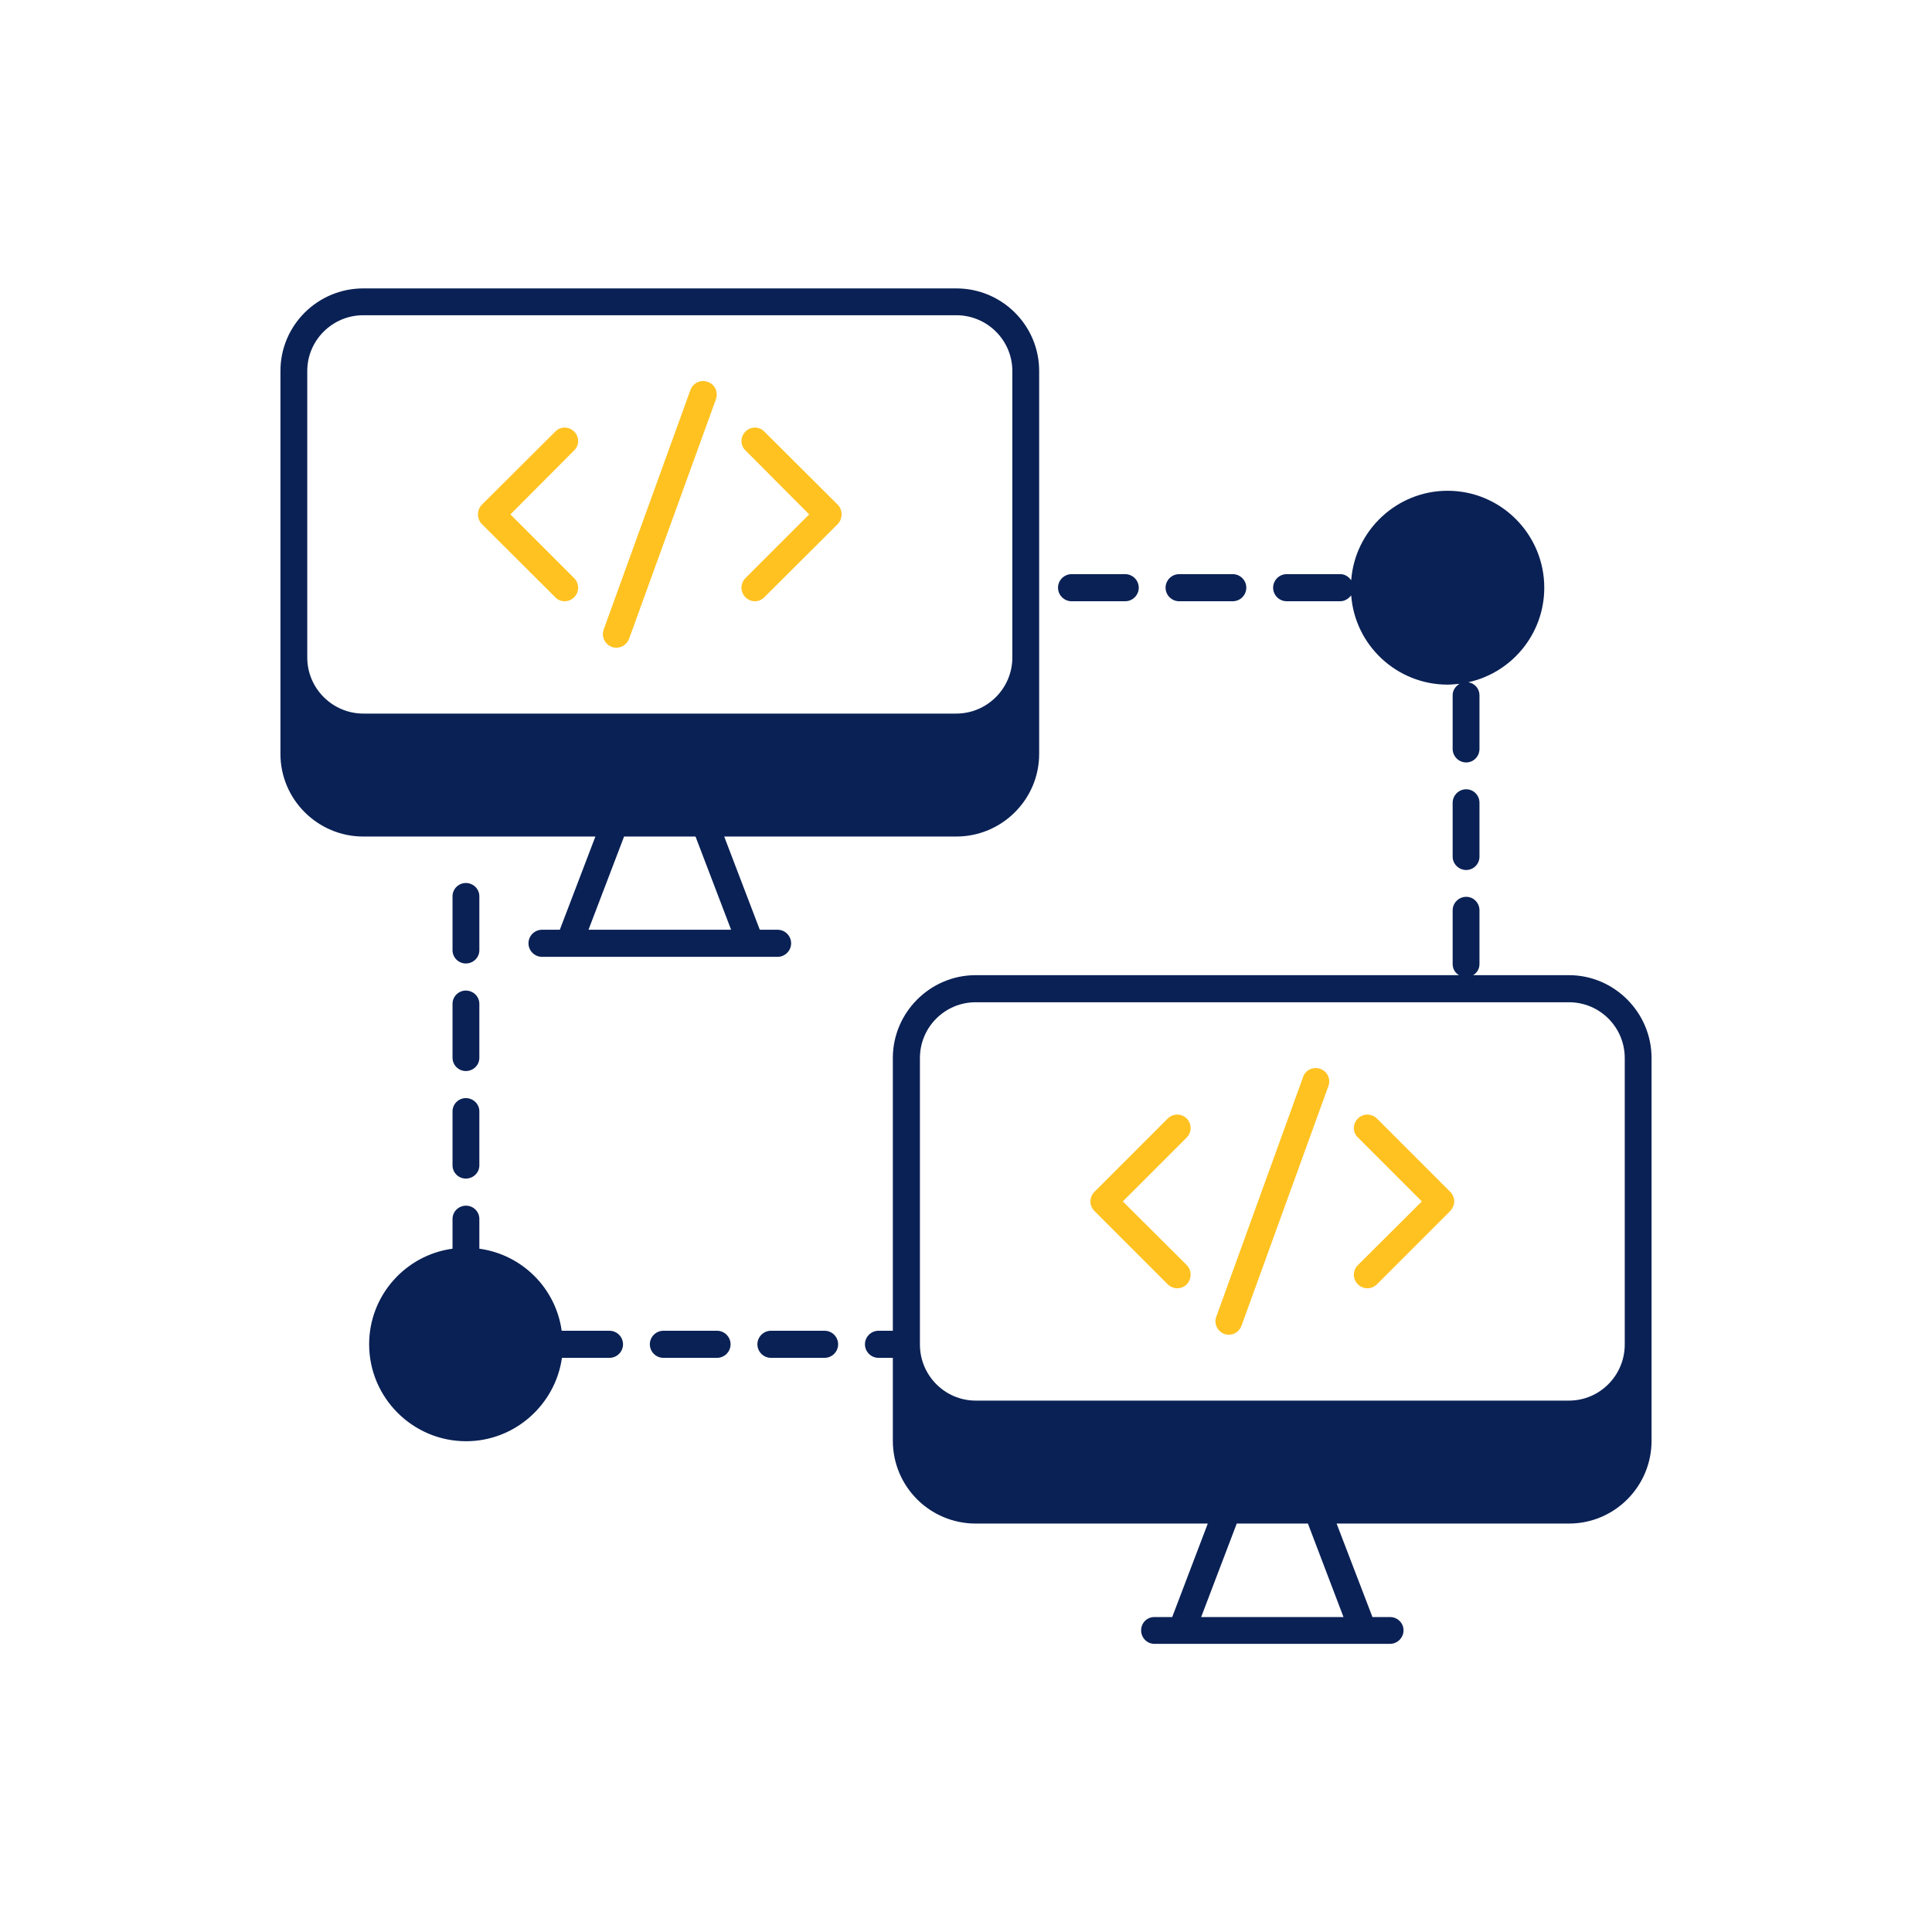 <?xml version="1.0" encoding="UTF-8"?>
<!DOCTYPE svg PUBLIC "-//W3C//DTD SVG 1.1//EN" "http://www.w3.org/Graphics/SVG/1.1/DTD/svg11.dtd">
<!-- Creator: CorelDRAW 2019 (64-Bit) -->
<svg xmlns="http://www.w3.org/2000/svg" xml:space="preserve" width="640px" height="640px" version="1.1" style="shape-rendering:geometricPrecision; text-rendering:geometricPrecision; image-rendering:optimizeQuality; fill-rule:evenodd; clip-rule:evenodd"
viewBox="0 0 72.75 72.75"
 xmlns:xlink="http://www.w3.org/1999/xlink">
 <defs>
  <style type="text/css">
   <![CDATA[
    .fil0 {fill:none}
    .fil2 {fill:#0A2155}
    .fil1 {fill:#FFC221}
   ]]>
  </style>
 </defs>
 <g id="Layer_x0020_1">
  <rect class="fil0" width="72.75" height="72.75"/>
  <g id="_2042509108752">
   <path class="fil1" d="M21.26 22.64c-0.13,0 -0.26,-0.05 -0.35,-0.15l-2.77 -2.76c-0.19,-0.2 -0.19,-0.52 0,-0.72l2.77 -2.76c0.19,-0.2 0.51,-0.2 0.71,0 0.2,0.2 0.2,0.52 0,0.71l-2.4 2.41 2.4 2.4c0.2,0.2 0.2,0.52 0,0.72 -0.1,0.1 -0.23,0.15 -0.36,0.15l0 0z"/>
   <path class="fil1" d="M28.43 22.64c-0.13,0 -0.26,-0.05 -0.36,-0.15 -0.2,-0.2 -0.2,-0.52 0,-0.72l2.4 -2.4 -2.4 -2.41c-0.2,-0.19 -0.2,-0.51 0,-0.71 0.2,-0.2 0.52,-0.2 0.71,0l2.77 2.76c0.09,0.09 0.14,0.22 0.14,0.36 0,0.13 -0.05,0.26 -0.14,0.36l-2.77 2.76c-0.1,0.1 -0.22,0.15 -0.35,0.15l0 0z"/>
   <path class="fil1" d="M23.21 24.39c-0.06,0 -0.12,-0.01 -0.17,-0.03 -0.27,-0.1 -0.4,-0.39 -0.31,-0.65l3.27 -9.03c0.1,-0.26 0.39,-0.4 0.65,-0.3 0.27,0.09 0.4,0.38 0.31,0.65l-3.27 9.02c-0.08,0.21 -0.27,0.34 -0.48,0.34z"/>
   <path class="fil1" d="M44.33 48.51c-0.13,0 -0.26,-0.05 -0.36,-0.15l-2.76 -2.76c-0.2,-0.2 -0.2,-0.52 0,-0.72l2.76 -2.76c0.2,-0.2 0.52,-0.2 0.72,0 0.19,0.2 0.19,0.52 0,0.71l-2.41 2.41 2.41 2.4c0.19,0.2 0.19,0.52 0,0.72 -0.1,0.1 -0.23,0.15 -0.36,0.15l0 0z"/>
   <path class="fil1" d="M51.49 48.51c-0.13,0 -0.26,-0.05 -0.36,-0.15 -0.2,-0.2 -0.2,-0.52 0,-0.72l2.41 -2.4 -2.41 -2.41c-0.2,-0.19 -0.2,-0.51 0,-0.71 0.2,-0.2 0.52,-0.2 0.72,0l2.76 2.76c0.09,0.09 0.15,0.22 0.15,0.36 0,0.13 -0.06,0.26 -0.15,0.36l-2.76 2.76c-0.1,0.1 -0.23,0.15 -0.36,0.15l0 0z"/>
   <path class="fil1" d="M46.27 50.26c-0.05,0 -0.11,-0.01 -0.17,-0.03 -0.26,-0.1 -0.4,-0.39 -0.3,-0.65l3.27 -9.03c0.09,-0.26 0.38,-0.4 0.65,-0.3 0.26,0.09 0.4,0.38 0.3,0.65l-3.27 9.02c-0.08,0.21 -0.27,0.34 -0.48,0.34z"/>
   <path class="fil2" d="M31.05 51.13c0.28,0 0.51,-0.23 0.51,-0.51 0,-0.28 -0.23,-0.51 -0.51,-0.51l-2.02 0c-0.28,0 -0.51,0.23 -0.51,0.51 0,0.28 0.23,0.51 0.51,0.51l2.02 0z"/>
   <path class="fil2" d="M27 51.13c0.28,0 0.51,-0.23 0.51,-0.51 0,-0.28 -0.23,-0.51 -0.51,-0.51l-2.02 0c-0.28,0 -0.51,0.23 -0.51,0.51 0,0.28 0.23,0.51 0.51,0.51l2.02 0z"/>
   <path class="fil2" d="M42.37 22.64c0.28,0 0.51,-0.23 0.51,-0.51 0,-0.28 -0.23,-0.51 -0.51,-0.51l-2.02 0c-0.28,0 -0.51,0.23 -0.51,0.51 0,0.28 0.23,0.51 0.51,0.51l2.02 0z"/>
   <path class="fil2" d="M17.04 39.83c0,0.28 0.23,0.5 0.5,0.5 0.28,0 0.51,-0.22 0.51,-0.5l0 -2.03c0,-0.28 -0.23,-0.5 -0.51,-0.5 -0.27,0 -0.5,0.22 -0.5,0.5l0 2.03z"/>
   <path class="fil2" d="M23.46 50.62c0,0.28 -0.23,0.51 -0.51,0.51l-1.79 0c-0.25,1.77 -1.78,3.14 -3.61,3.14 -2.01,0 -3.65,-1.64 -3.65,-3.65 0,-1.84 1.37,-3.36 3.14,-3.6l0 -1.12c0,-0.28 0.23,-0.5 0.51,-0.5 0.27,0 0.5,0.22 0.5,0.5l0 1.12c1.61,0.22 2.88,1.49 3.1,3.09l1.8 0c0.28,0 0.51,0.23 0.51,0.51z"/>
   <path class="fil2" d="M17.54 36.28c0.28,0 0.51,-0.22 0.51,-0.5l0 -2.03c0,-0.28 -0.23,-0.5 -0.51,-0.5 -0.27,0 -0.5,0.22 -0.5,0.5l0 2.03c0,0.28 0.23,0.5 0.5,0.5z"/>
   <path class="fil2" d="M17.04 43.88c0,0.28 0.23,0.5 0.5,0.5 0.28,0 0.51,-0.22 0.51,-0.5l0 -2.03c0,-0.28 -0.23,-0.5 -0.51,-0.5 -0.27,0 -0.5,0.22 -0.5,0.5l0 2.03z"/>
   <path class="fil2" d="M55.21 29.72c-0.28,0 -0.51,0.23 -0.51,0.51l0 2.03c0,0.27 0.23,0.5 0.51,0.5 0.28,0 0.5,-0.23 0.5,-0.5l0 -2.03c0,-0.28 -0.22,-0.51 -0.5,-0.51z"/>
   <path class="fil2" d="M46.42 22.64c0.28,0 0.51,-0.23 0.51,-0.51 0,-0.28 -0.23,-0.51 -0.51,-0.51l-2.02 0c-0.28,0 -0.51,0.23 -0.51,0.51 0,0.28 0.23,0.51 0.51,0.51l2.02 0z"/>
   <path class="fil2" d="M36.01 10.86l-22.33 0c-1.72,0 -3.12,1.39 -3.12,3.11l0 14.42c0,1.71 1.4,3.11 3.12,3.11l8.74 0 -1.34 3.51 -0.67 0c-0.28,0 -0.51,0.23 -0.51,0.51 0,0.28 0.23,0.51 0.51,0.51l8.87 0c0.28,0 0.51,-0.23 0.51,-0.51 0,-0.28 -0.23,-0.51 -0.51,-0.51l-0.67 0 -1.34 -3.51 8.74 0c1.72,0 3.12,-1.4 3.12,-3.11l0 -14.42c0,-1.72 -1.4,-3.11 -3.12,-3.11l0 0zm-8.48 24.15l-5.37 0 1.34 -3.51 2.69 0 1.34 3.51zm10.59 -10.25c0,1.16 -0.95,2.11 -2.11,2.11l-22.33 0c-1.16,0 -2.11,-0.95 -2.11,-2.11l0 -10.79c0,-1.16 0.95,-2.1 2.11,-2.1l22.33 0c1.16,0 2.11,0.94 2.11,2.1l0 10.79z"/>
   <path class="fil2" d="M59.08 36.72l-3.61 0c0.14,-0.08 0.24,-0.23 0.24,-0.42l0 -2.02c0,-0.28 -0.22,-0.51 -0.5,-0.51 -0.28,0 -0.51,0.23 -0.51,0.51l0 2.02c0,0.19 0.1,0.34 0.24,0.42l-18.2 0c-1.72,0 -3.12,1.41 -3.12,3.12l0 10.27 -0.54 0c-0.28,0 -0.51,0.23 -0.51,0.51 0,0.28 0.23,0.51 0.51,0.51l0.54 0 0 3.12c0,1.73 1.4,3.12 3.12,3.12l8.74 0 -1.34 3.52 -0.67 0c-0.28,0 -0.5,0.22 -0.5,0.5 0,0.28 0.22,0.51 0.5,0.51l8.87 0c0.28,0 0.51,-0.23 0.51,-0.51 0,-0.28 -0.23,-0.5 -0.51,-0.5l-0.66 0 -1.35 -3.52 8.75 0c1.71,0 3.11,-1.39 3.11,-3.12l0 -14.41c0,-1.71 -1.4,-3.12 -3.11,-3.12l0 0zm-8.49 24.17l-5.36 0 1.34 -3.52 2.68 0 1.34 3.52zm10.59 -10.26c0,1.16 -0.94,2.11 -2.1,2.11l-22.34 0c-1.16,0 -2.1,-0.95 -2.1,-2.11l0 -10.79c0,-1.16 0.94,-2.1 2.1,-2.1l22.34 0c1.16,0 2.1,0.94 2.1,2.1l0 10.79z"/>
   <path class="fil2" d="M55.29 25.69c0.24,0.04 0.42,0.24 0.42,0.49l0 2.02c0,0.28 -0.22,0.51 -0.5,0.51 -0.28,0 -0.51,-0.23 -0.51,-0.51l0 -2.02c0,-0.19 0.11,-0.34 0.26,-0.43 -0.15,0.01 -0.3,0.03 -0.45,0.03 -1.91,0 -3.49,-1.48 -3.63,-3.36 -0.1,0.12 -0.24,0.22 -0.41,0.22l-2.02 0c-0.28,0 -0.51,-0.23 -0.51,-0.51 0,-0.28 0.23,-0.51 0.51,-0.51l2.02 0c0.17,0 0.31,0.09 0.41,0.23 0.14,-1.88 1.72,-3.37 3.63,-3.37 2.01,0 3.64,1.64 3.64,3.65 0,1.74 -1.22,3.2 -2.86,3.56l0 0z"/>
  </g>
 </g>
</svg>
